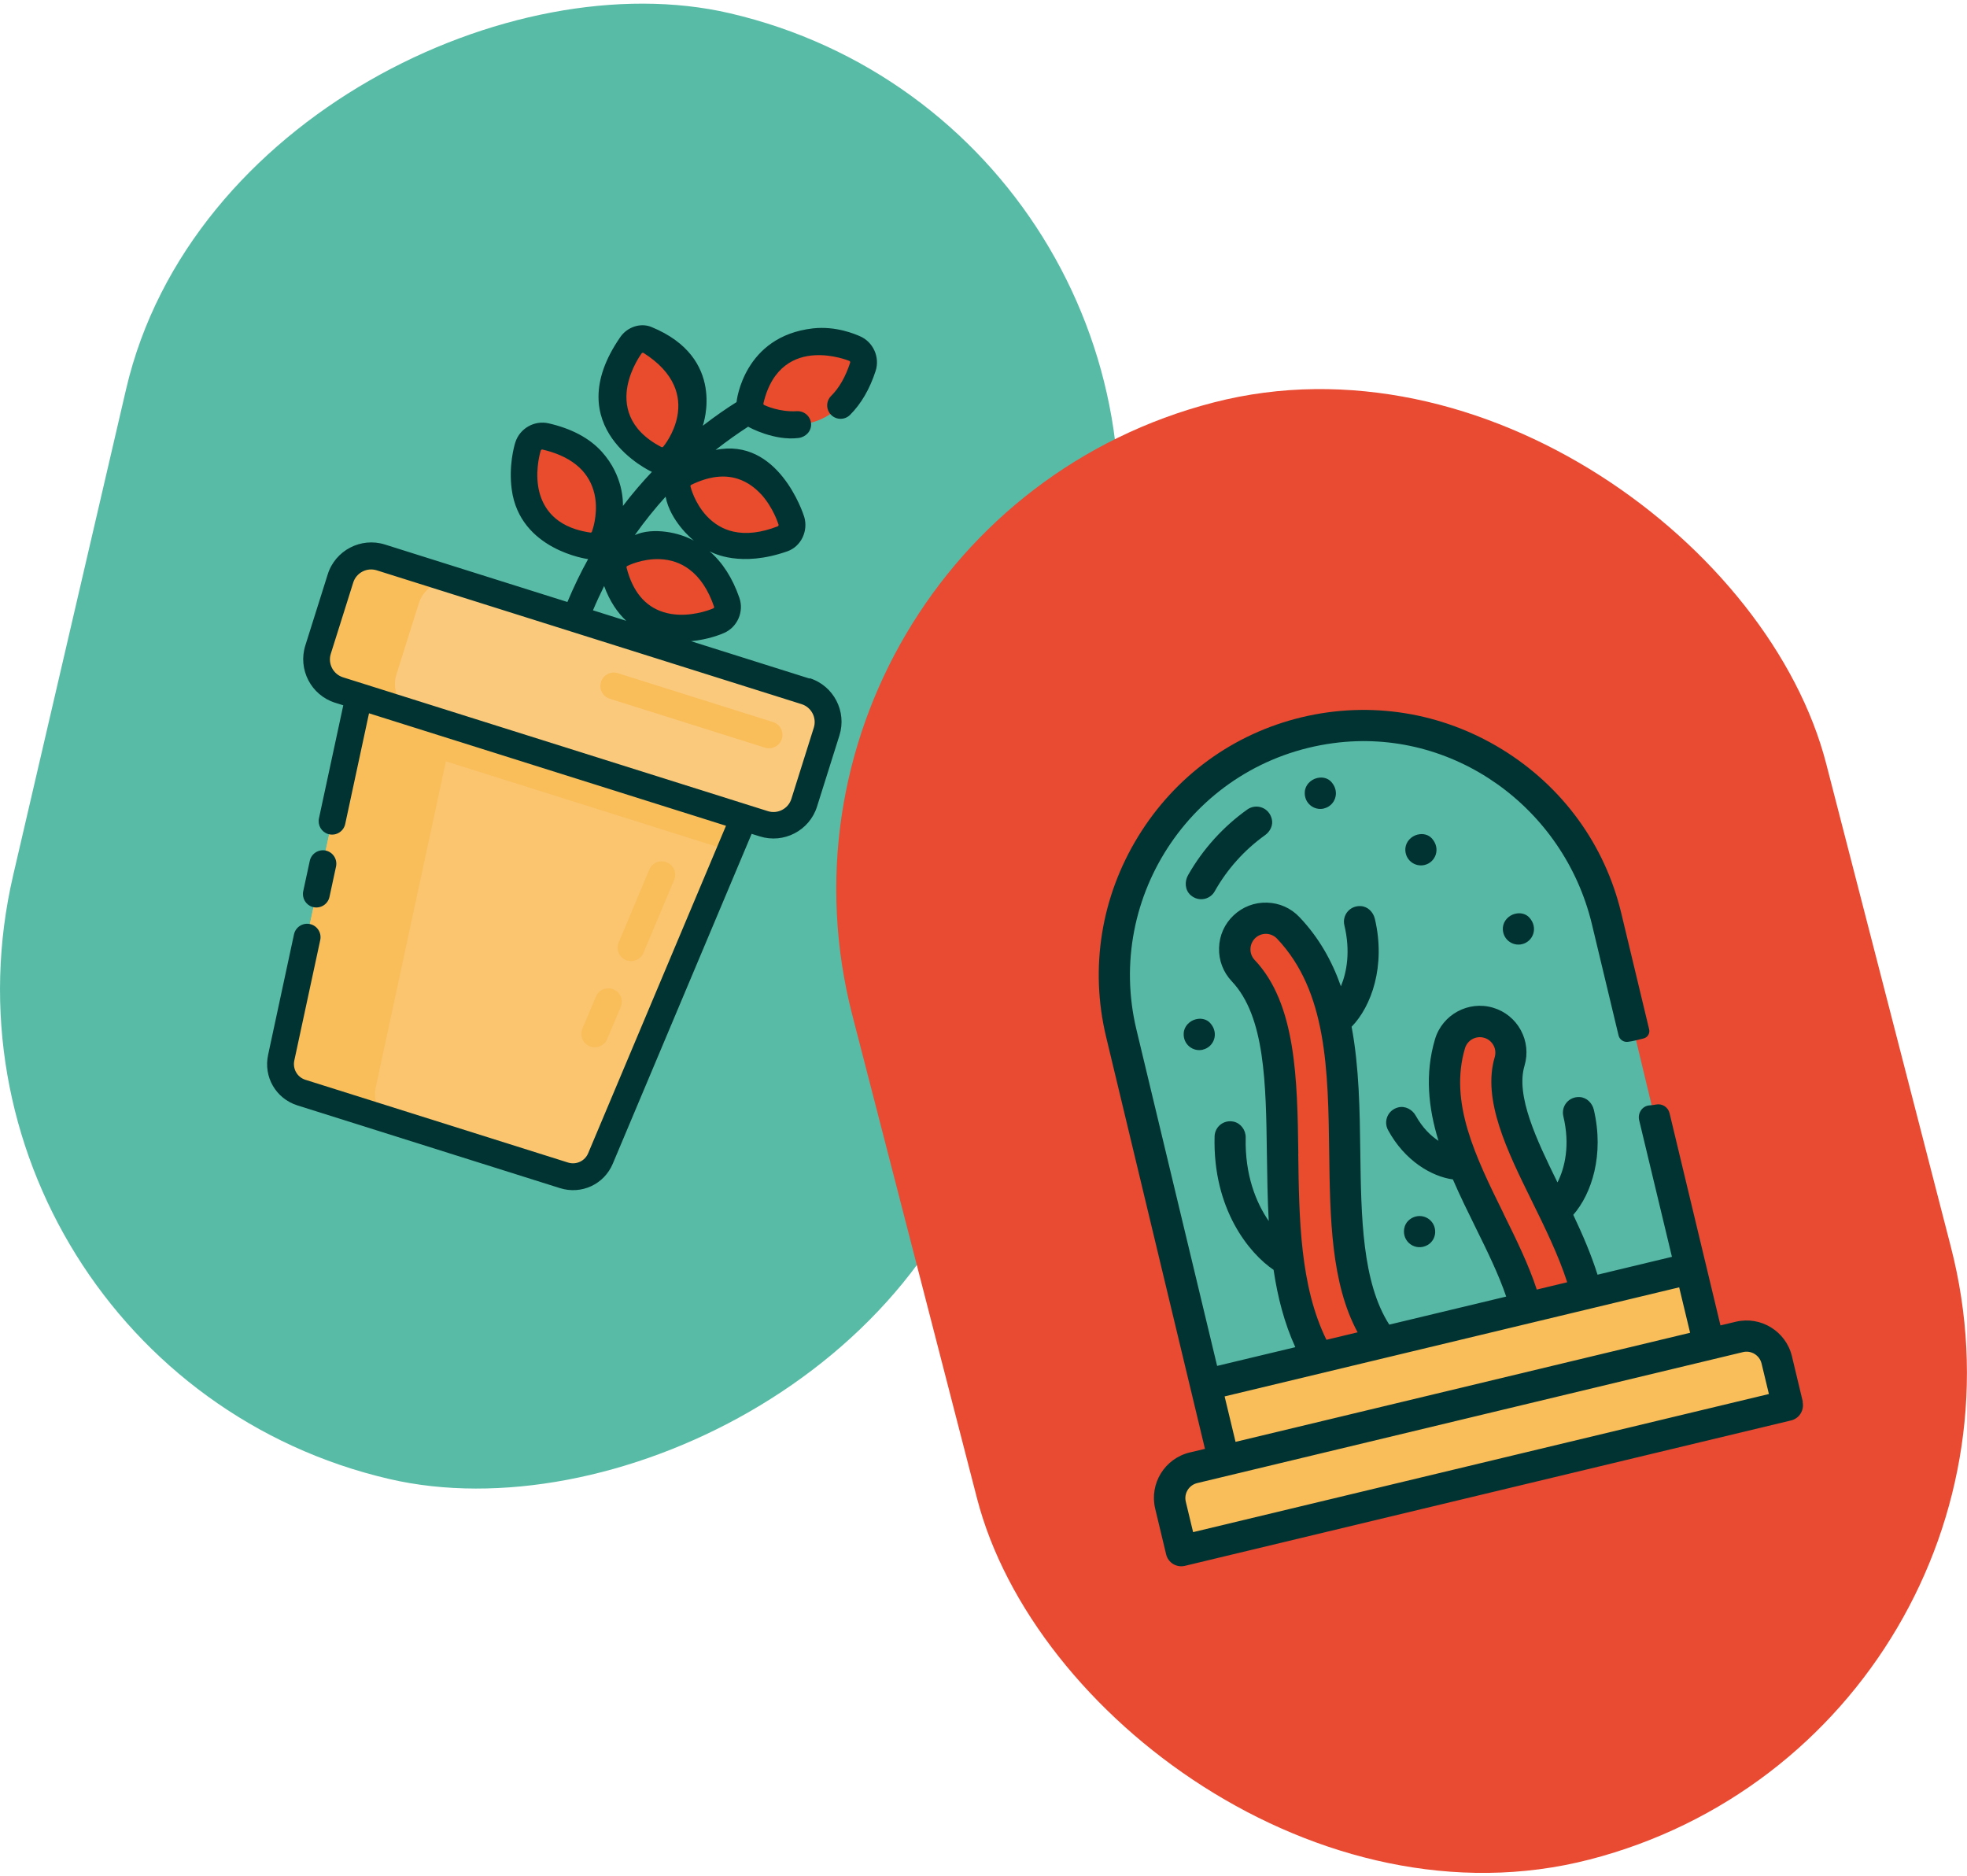 <svg xmlns="http://www.w3.org/2000/svg" id="Capa_2" data-name="Capa 2" viewBox="0 0 255.39 243.49"><defs><style>      .cls-1 {        fill: #58bba6;      }      .cls-1, .cls-2, .cls-3, .cls-4, .cls-5, .cls-6, .cls-7, .cls-8, .cls-9, .cls-10 {        stroke-width: 0px;      }      .cls-2, .cls-6, .cls-9 {        fill-rule: evenodd;      }      .cls-2, .cls-7 {        fill: #e94b2d;      }      .cls-3 {        fill: #e94a32;      }      .cls-4 {        fill: #fbc97b;      }      .cls-5 {        fill: #013333;      }      .cls-6, .cls-8 {        fill: #f9bd5a;      }      .cls-9 {        fill: #56b8a5;      }      .cls-10 {        fill: #fac56e;      }    </style></defs><g id="Capa_1-2" data-name="Capa 1"><rect class="cls-1" x="-25.04" y="31.56" width="195.35" height="130.59" rx="65.29" ry="65.29" transform="translate(-38.14 145.69) rotate(-76.92)"></rect><rect class="cls-3" x="116.69" y="49.15" width="130.59" height="195.35" rx="65.29" ry="65.29" transform="translate(-30.92 50.13) rotate(-14.47)"></rect><g><g><path class="cls-2" d="M174.61,149.67c-.15-10.99-.29-21.77-7.33-29.19-1.53-1.62-4.08-1.69-5.7-.16-1.62,1.53-1.69,4.08-.16,5.7,4.87,5.13,4.99,14.37,5.12,23.77.13,9.36.25,18.87,4.63,26.49l8.36-2.01c-4.67-5.96-4.8-15.36-4.92-24.6h0Z"></path><path class="cls-2" d="M188.27,135.5c-2.32,7.81,1.39,15.34,5.16,23,1.88,3.81,3.77,7.66,4.69,11.31l7.88-1.89c-1.11-4.4-3.23-8.71-5.33-12.97-3.07-6.24-6.08-12.36-4.67-17.14.64-2.14-.58-4.38-2.72-5.02-2.14-.64-4.38.58-5.02,2.72h0Z"></path><path class="cls-9" d="M193.43,158.5c-3.77-7.66-7.48-15.19-5.16-23,.64-2.14,2.88-3.35,5.02-2.72,2.14.64,3.35,2.88,2.72,5.02-1.42,4.78,1.6,10.91,4.67,17.14,2.1,4.26,4.22,8.57,5.33,12.97l13.52-3.24-10.95-45.64c-4.15-17.31-21.72-28.08-39.03-23.93s-28.08,21.72-23.93,39.03l10.95,45.64,14.61-3.5c-4.38-7.62-4.51-17.13-4.63-26.49-.13-9.41-.25-18.64-5.12-23.77-1.53-1.62-1.46-4.17.16-5.7s4.17-1.46,5.7.16c7.04,7.42,7.18,18.21,7.33,29.19.12,9.24.25,18.64,4.92,24.6l18.59-4.46c-.92-3.65-2.82-7.5-4.69-11.31h0Z"></path><path class="cls-6" d="M198.12,169.81l-18.59,4.46-8.36,2.01-14.61,3.5,2.36,9.84,62.95-15.1-2.36-9.84-13.52,3.24-7.88,1.89h0Z"></path><path class="cls-6" d="M221.88,174.52l-62.95,15.1-3.93.94c-2.16.52-3.51,2.71-2.99,4.88l1.42,5.9,78.69-18.88-1.42-5.9c-.52-2.16-2.71-3.51-4.88-2.99l-3.93.94h-.01Z"></path></g><g><path class="cls-5" d="M234.08,182l-1.42-5.93c-.78-3.25-4.05-5.26-7.3-4.48l-1.98.47-6.61-27.55c-.19-.79-.97-1.28-1.76-1.12-.28.06-.56.09-.84.11-.94.06-1.56,1-1.35,1.91l4.26,17.75-9.66,2.32c-.83-2.64-1.95-5.23-3.15-7.77,2.39-2.74,4.04-7.79,2.67-13.64-.21-.88-.92-1.59-1.82-1.65-1.45-.09-2.45,1.2-2.14,2.49.9,3.76.19,6.72-.76,8.59-2.73-5.56-5.44-11.25-4.28-15.15.46-1.55.29-3.19-.48-4.61-.77-1.42-2.05-2.46-3.6-2.92-3.2-.95-6.58.88-7.54,4.08-1.34,4.52-.87,8.91.45,13.2-1-.65-2.07-1.68-2.95-3.26-.45-.81-1.38-1.31-2.28-1.08-1.35.34-1.94,1.8-1.32,2.94,2.16,3.99,5.65,6.03,8.42,6.41.91,2.11,1.94,4.2,2.96,6.27,1.47,2.98,2.98,6.05,3.96,8.94l-15.18,3.64c-3.53-5.5-3.65-14.05-3.76-22.34-.07-5.51-.15-11.11-1.13-16.33,2.57-2.63,4.46-7.89,3.02-14.01-.21-.88-.92-1.6-1.82-1.65-1.45-.09-2.45,1.2-2.14,2.49.8,3.34.33,6.04-.45,7.92-1.15-3.28-2.85-6.32-5.37-8.97-1.11-1.18-2.61-1.85-4.23-1.89-1.62-.05-3.15.54-4.33,1.65s-1.85,2.61-1.89,4.23c-.05,1.62.54,3.15,1.65,4.33,4.32,4.56,4.44,13.23,4.56,22.41.04,2.89.08,5.82.24,8.71-1.65-2.39-3.11-6-2.99-10.83.02-.96-.63-1.86-1.57-2.07-1.29-.28-2.44.67-2.47,1.92-.25,9.47,4.54,15.22,7.66,17.32.52,3.5,1.38,6.88,2.82,10.04l-10.15,2.43-10.48-43.67h0c-4.15-17.3,7.49-34.77,25.6-37.18,15.47-2.06,29.9,8.33,33.54,23.51l3.46,14.44c.13.54.65.9,1.21.83.68-.08,1.36-.28,2.04-.44.53-.13.85-.66.72-1.19l-3.62-15.08c-2.13-8.9-7.64-16.45-15.49-21.27-7.85-4.81-17.08-6.29-25.98-4.16-8.9,2.13-16.45,7.64-21.26,15.49-4.81,7.85-6.29,17.08-4.16,25.98l12.84,53.51-1.98.47c-3.25.78-5.26,4.05-4.48,7.3l1.42,5.93c.26,1.08,1.34,1.74,2.42,1.49l78.72-18.88c1.08-.26,1.74-1.34,1.49-2.42l.04.02ZM195.25,157.61c-3.67-7.45-7.13-14.48-5.04-21.53.32-1.06,1.44-1.67,2.5-1.35.52.15.94.5,1.2.97s.31,1.02.16,1.54c-1.64,5.54,1.63,12.19,4.79,18.61,1.71,3.48,3.47,7.05,4.62,10.61l-3.95.95c-1.06-3.25-2.69-6.56-4.28-9.78v-.02ZM168.57,149.76c-.13-9.55-.26-19.43-5.67-25.14-.76-.8-.72-2.08.08-2.84.39-.37.9-.56,1.43-.55.54.02,1.03.24,1.4.63,6.49,6.84,6.63,17.04,6.77,27.83.11,8.33.23,16.9,3.69,23.27l-4.05.97h0c-3.43-6.96-3.55-15.71-3.66-24.18h.01ZM218.02,167.12l1.42,5.9-59.02,14.16-1.42-5.9,59.02-14.16ZM154.91,198.9l-.95-3.95c-.26-1.08.41-2.16,1.49-2.42l70.85-17c1.08-.26,2.16.41,2.42,1.49l.95,3.95-74.76,17.93h0Z"></path><path class="cls-5" d="M156.43,116.68c.53-.13,1-.46,1.29-.98,1.61-2.87,3.87-5.38,6.53-7.28.67-.48,1.07-1.29.88-2.08-.36-1.53-2.03-2.06-3.17-1.26-3.13,2.22-5.79,5.16-7.7,8.52-.48.84-.41,1.93.3,2.58.55.5,1.24.65,1.87.5h0Z"></path><path class="cls-5" d="M182.32,159.45c-.32,1.81,1.51,3.04,3.03,2.18.59-.33.97-.97.99-1.65.04-1.41-1.23-2.36-2.5-2.06h0c-.75.18-1.38.77-1.51,1.53h0Z"></path><path class="cls-5" d="M156.18,136.26c1.44-.34,2.14-2.14.94-3.46-.45-.49-1.16-.65-1.8-.49h-.02c-.86.21-1.56.92-1.61,1.81-.1,1.45,1.2,2.46,2.49,2.15h0Z"></path><path class="cls-5" d="M184.96,112.29c1.44-.34,2.14-2.14.94-3.46-.45-.49-1.16-.65-1.8-.49h-.03c-.85.21-1.53.92-1.6,1.79-.11,1.46,1.2,2.47,2.49,2.16h0Z"></path><path class="cls-5" d="M197.62,122.57c1.44-.34,2.14-2.14.94-3.46-.45-.49-1.16-.65-1.8-.49h-.03c-.85.21-1.53.92-1.6,1.79-.11,1.46,1.2,2.47,2.49,2.16h0Z"></path><path class="cls-5" d="M171.9,104.95c1.44-.34,2.14-2.14.94-3.46-.45-.49-1.16-.65-1.8-.49h-.02c-.86.21-1.56.92-1.61,1.81-.1,1.45,1.2,2.46,2.49,2.15h0Z"></path></g></g><g><g><g><g><path class="cls-7" d="M81.93,44.82c-.17.22-1.63,2.22-2.15,4.9-.47,2.41-.4,6.9,5.31,9.86.8.42,1.78.22,2.36-.47.17-.2,1.69-2.06,2.21-4.71h0c.34-1.77.17-3.47-.53-5.06-.83-1.9-2.39-3.59-4.63-5-.85-.54-1.97-.33-2.57.47h0Z"></path><path class="cls-7" d="M68.55,57.97c-.08.26-.81,2.63-.41,5.34.35,2.43,1.9,6.64,8.27,7.55.89.13,1.75-.38,2.08-1.22.09-.25.92-2.5.53-5.18h0c-.26-1.78-.99-3.33-2.17-4.6-1.41-1.52-3.44-2.6-6.02-3.19-.98-.23-1.97.34-2.27,1.29h0Z"></path><path class="cls-7" d="M93.31,80.58c-.25.11-2.53,1.08-5.27.97-2.45-.1-6.81-1.19-8.38-7.43-.22-.87.19-1.78.99-2.19.24-.12,2.39-1.18,5.09-1.07h0c1.8.07,3.41.63,4.8,1.67,1.66,1.24,2.94,3.14,3.81,5.65.33.95-.13,1.99-1.05,2.4h0Z"></path><path class="cls-7" d="M102.75,67.61c-.08-.26-.82-2.63-2.67-4.65-1.66-1.81-5.31-4.42-11.09-1.59-.81.4-1.24,1.3-1.03,2.18.06.26.65,2.58,2.48,4.58h0c1.22,1.32,2.69,2.19,4.38,2.58,2.02.46,4.3.21,6.77-.75.94-.36,1.44-1.38,1.15-2.35h.01Z"></path></g><g><path class="cls-7" d="M84.65,51.26c.52-2.69,1.99-4.69,2.15-4.9.03-.04.07-.09.11-.13-.69-.67-1.49-1.29-2.41-1.88-.85-.54-1.97-.33-2.57.47-.17.22-1.63,2.22-2.15,4.9-.47,2.41-.4,6.9,5.31,9.86.73.38,1.61.25,2.2-.29-3.04-2.77-3.01-6.08-2.63-8.03h0Z"></path><path class="cls-7" d="M73.01,64.85c-.39-2.71.33-5.08.41-5.34.21-.66.74-1.13,1.37-1.28-1.12-.67-2.45-1.19-3.97-1.54-.98-.23-1.97.34-2.27,1.29-.08.26-.81,2.63-.41,5.34.35,2.43,1.9,6.64,8.27,7.55.14.02.29.02.43.01-2.73-1.7-3.58-4.31-3.83-6.03h0Z"></path><path class="cls-7" d="M84.53,75.65c-.22-.87.19-1.78.99-2.19.23-.12,2.25-1.1,4.82-1.07-1.34-.95-2.89-1.46-4.6-1.53h0c-2.7-.11-4.86.95-5.09,1.07-.8.41-1.22,1.32-.99,2.19,1.58,6.24,5.93,7.33,8.38,7.43h.18c-1.53-1.08-2.93-2.89-3.69-5.9h0Z"></path><path class="cls-7" d="M95.32,69.66c-1.83-1.99-2.42-4.32-2.48-4.58-.21-.88.22-1.78,1.03-2.18,1.78-.87,3.36-1.23,4.75-1.25-1.99-1.42-5.17-2.46-9.62-.29-.81.4-1.24,1.3-1.03,2.18.06.26.65,2.58,2.48,4.58h0c1.22,1.32,2.69,2.19,4.38,2.58.62.14,1.26.22,1.93.22-.51-.36-.99-.78-1.44-1.27h0Z"></path></g><path class="cls-7" d="M110.93,45.27c-.25-.11-2.55-1.03-5.29-.86-2.45.15-6.78,1.33-8.23,7.6-.2.88.23,1.78,1.04,2.17.24.12,2.41,1.13,5.11.97h0c1.79-.11,3.4-.7,4.76-1.77,1.64-1.28,2.88-3.2,3.7-5.73.31-.96-.17-1.99-1.09-2.38h0Z"></path><path class="cls-7" d="M102.28,53.53c1.45-6.27,5.78-7.45,8.23-7.6.43-.03.85-.02,1.25,0-.2-.29-.49-.52-.83-.67-.25-.11-2.55-1.03-5.29-.86-2.45.15-6.78,1.33-8.23,7.6-.2.88.23,1.78,1.04,2.17.21.1,1.93.9,4.19.98-.35-.45-.49-1.04-.35-1.62h-.01Z"></path></g><path class="cls-10" d="M48.3,82.46l-11.81,54.89c-.43,1.96.71,3.92,2.63,4.53l34.09,10.74c1.91.6,3.97-.35,4.75-2.2l21.78-51.75-51.44-16.2h0Z"></path><g><path class="cls-8" d="M99.74,98.66l-51.44-16.2h0l-11.81,54.89c-.43,1.96.71,3.92,2.63,4.53l12.28,3.87c-1.91-.6-3.05-2.57-2.63-4.53l9.12-42.39,36.89,11.62,4.96-11.79h0Z"></path><path class="cls-8" d="M81.41,124.69c-.05-.02-.1-.04-.15-.06-.89-.37-1.3-1.39-.93-2.28l3.98-9.46c.37-.89,1.39-1.3,2.28-.93s1.3,1.39.93,2.28l-3.98,9.46c-.35.84-1.28,1.25-2.13.99h0Z"></path><path class="cls-8" d="M76.7,135.88c-.05-.02-.1-.04-.15-.06-.89-.37-1.3-1.39-.93-2.28l1.76-4.17c.37-.89,1.4-1.3,2.28-.93.89.37,1.3,1.39.93,2.28l-1.76,4.17c-.35.84-1.28,1.25-2.13.99Z"></path></g><path class="cls-4" d="M99.17,106.96l-55.15-17.37c-2.19-.69-3.42-3.05-2.73-5.24l2.91-9.24c.69-2.19,3.05-3.42,5.24-2.73l55.15,17.37c2.19.69,3.42,3.05,2.73,5.24l-2.91,9.24c-.69,2.19-3.05,3.42-5.24,2.73h0Z"></path><g><path class="cls-8" d="M51.47,87.56l2.91-9.24c.69-2.19,3.05-3.42,5.24-2.73l-10.18-3.21c-2.19-.69-4.55.54-5.24,2.73l-2.91,9.24c-.69,2.19.54,4.55,2.73,5.24l10.18,3.21c-2.19-.69-3.42-3.05-2.73-5.24h0Z"></path><path class="cls-8" d="M99.33,97.06l-20.16-6.35c-.92-.29-1.43-1.27-1.14-2.18s1.27-1.43,2.18-1.14l20.16,6.35c.92.29,1.43,1.27,1.14,2.18s-1.27,1.43-2.18,1.14Z"></path></g><path class="cls-5" d="M105.11,88.09l-15.39-4.85c2.23-.21,3.92-.9,4.29-1.07,1.74-.76,2.61-2.77,1.99-4.56-.89-2.57-2.19-4.6-3.87-6.04.48.24,4.04,2.13,10.1,0,1.79-.63,2.73-2.65,2.19-4.47-.15-.49-3.38-10.34-11.51-8.69,1.53-1.2,2.96-2.2,4.23-3.02.17.12,3.41,1.86,6.53,1.47.95-.12,1.69-.88,1.64-1.84-.06-.96-.88-1.69-1.84-1.64-2.3.14-4.17-.76-4.25-.8-.08-.04-.12-.13-.1-.21,1.14-4.91,4.24-6.11,6.64-6.25,2.38-.14,4.43.7,4.51.73.09.04.14.14.11.23-.59,1.82-1.42,3.28-2.47,4.32-.68.68-.68,1.78,0,2.46s1.78.68,2.46,0c1.44-1.44,2.56-3.36,3.32-5.71.58-1.8-.33-3.79-2.08-4.52-.48-.2-3.01-1.34-6.06-1-8.96,1.02-9.91,9.36-9.92,9.57-1.31.82-2.79,1.84-4.38,3.07.04-.18,3.11-8.81-6.67-12.82-1.43-.59-3.15.02-4.03,1.29-8.21,11.83,3.97,17.47,4.09,17.52-1.25,1.32-2.52,2.79-3.76,4.42,0-.47.1-3.86-2.73-7.02-1.62-1.8-3.98-3.03-6.91-3.7-1.85-.43-3.75.65-4.33,2.46-.16.49-.88,3.09-.47,6.12,1.05,7.87,9.86,9.04,9.92,9.04-.96,1.73-1.86,3.59-2.69,5.57l-23.69-7.46c-3.11-.98-6.45.75-7.43,3.87l-2.91,9.24c-.98,3.11.75,6.45,3.87,7.43l1.06.33-3.16,14.68c-.19.89.33,1.76,1.18,2.03.05.02.1.03.16.04.94.2,1.87-.4,2.07-1.34l3.09-14.37,46.35,14.6-17.89,42.5c-.43,1.03-1.55,1.55-2.62,1.22l-34.09-10.74c-1.06-.33-1.68-1.41-1.45-2.5l3.37-15.65c.2-.94-.4-1.87-1.34-2.07s-1.87.4-2.07,1.34l-3.36,15.64c-.62,2.86,1.01,5.68,3.8,6.56l34.09,10.74c2.79.88,5.75-.49,6.87-3.19l18.02-42.8,1.06.33c3.11.98,6.45-.75,7.43-3.87l2.91-9.24c.98-3.11-.75-6.45-3.87-7.43v.05ZM76.86,69.02c-.03.08-.12.13-.2.12-.67-.1-1.29-.24-1.87-.42h0c-3.55-1.12-4.64-3.7-4.93-5.67-.34-2.36.32-4.47.35-4.56s.13-.15.22-.13c.38.09.76.19,1.11.3,1.71.54,3.06,1.34,4.03,2.38.93,1.01,1.51,2.24,1.72,3.65h0c.33,2.28-.4,4.22-.43,4.3v.03ZM92.71,78.75c.03.09-.01.19-.1.23s-2.11.92-4.5.82c-.69-.03-1.36-.14-1.98-.34-2.4-.75-4-2.7-4.78-5.78-.02-.09.02-.17.1-.21.08-.04,1.93-.97,4.23-.88h0c1.44.06,2.72.5,3.82,1.33,1.38,1.03,2.46,2.65,3.21,4.83h0ZM82.42,69.47c1.31-1.85,2.66-3.51,4-4.99.6,3.13,3.35,5.45,3.68,5.72-1.85-1.07-5.32-1.79-7.67-.74h0ZM98.8,64.14c1.61,1.76,2.25,3.87,2.28,3.96s-.02.19-.11.23c-2.14.83-4.08,1.06-5.76.68-1.34-.3-2.51-1-3.49-2.06-1.56-1.7-2.05-3.71-2.07-3.8-.02-.09.02-.17.1-.21,2.21-1.08,4.23-1.35,6.01-.79,1.4.44,2.42,1.33,3.03,1.99h0ZM81.48,50.06c.46-2.35,1.78-4.11,1.83-4.19.06-.07.14-.09.21-.07.02,0,.03.01.04.02,1.94,1.23,3.27,2.65,3.96,4.23.55,1.26.69,2.61.42,4.01h0c-.44,2.27-1.77,3.86-1.83,3.93s-.14.08-.2.06c0,0-.02,0-.03-.01-4.47-2.32-4.86-5.62-4.4-7.99h0ZM78.44,76.08c.73,2.01,1.75,3.46,2.86,4.51l-4.31-1.36c.46-1.09.95-2.14,1.45-3.15h0ZM102.75,103.71c-.4,1.28-1.78,2-3.06,1.59l-55.15-17.37c-1.28-.4-2-1.78-1.59-3.06l2.91-9.24c.4-1.28,1.78-2,3.06-1.59l55.15,17.37c1.28.4,2,1.78,1.59,3.06l-2.91,9.24h0Z"></path></g><path class="cls-5" d="M40.71,117.77c.94.2,1.87-.4,2.07-1.34l.85-3.94c.2-.94-.4-1.87-1.34-2.07s-1.87.4-2.07,1.34l-.85,3.94c-.19.89.33,1.76,1.18,2.03.05.02.11.03.16.04Z"></path></g></g></svg>